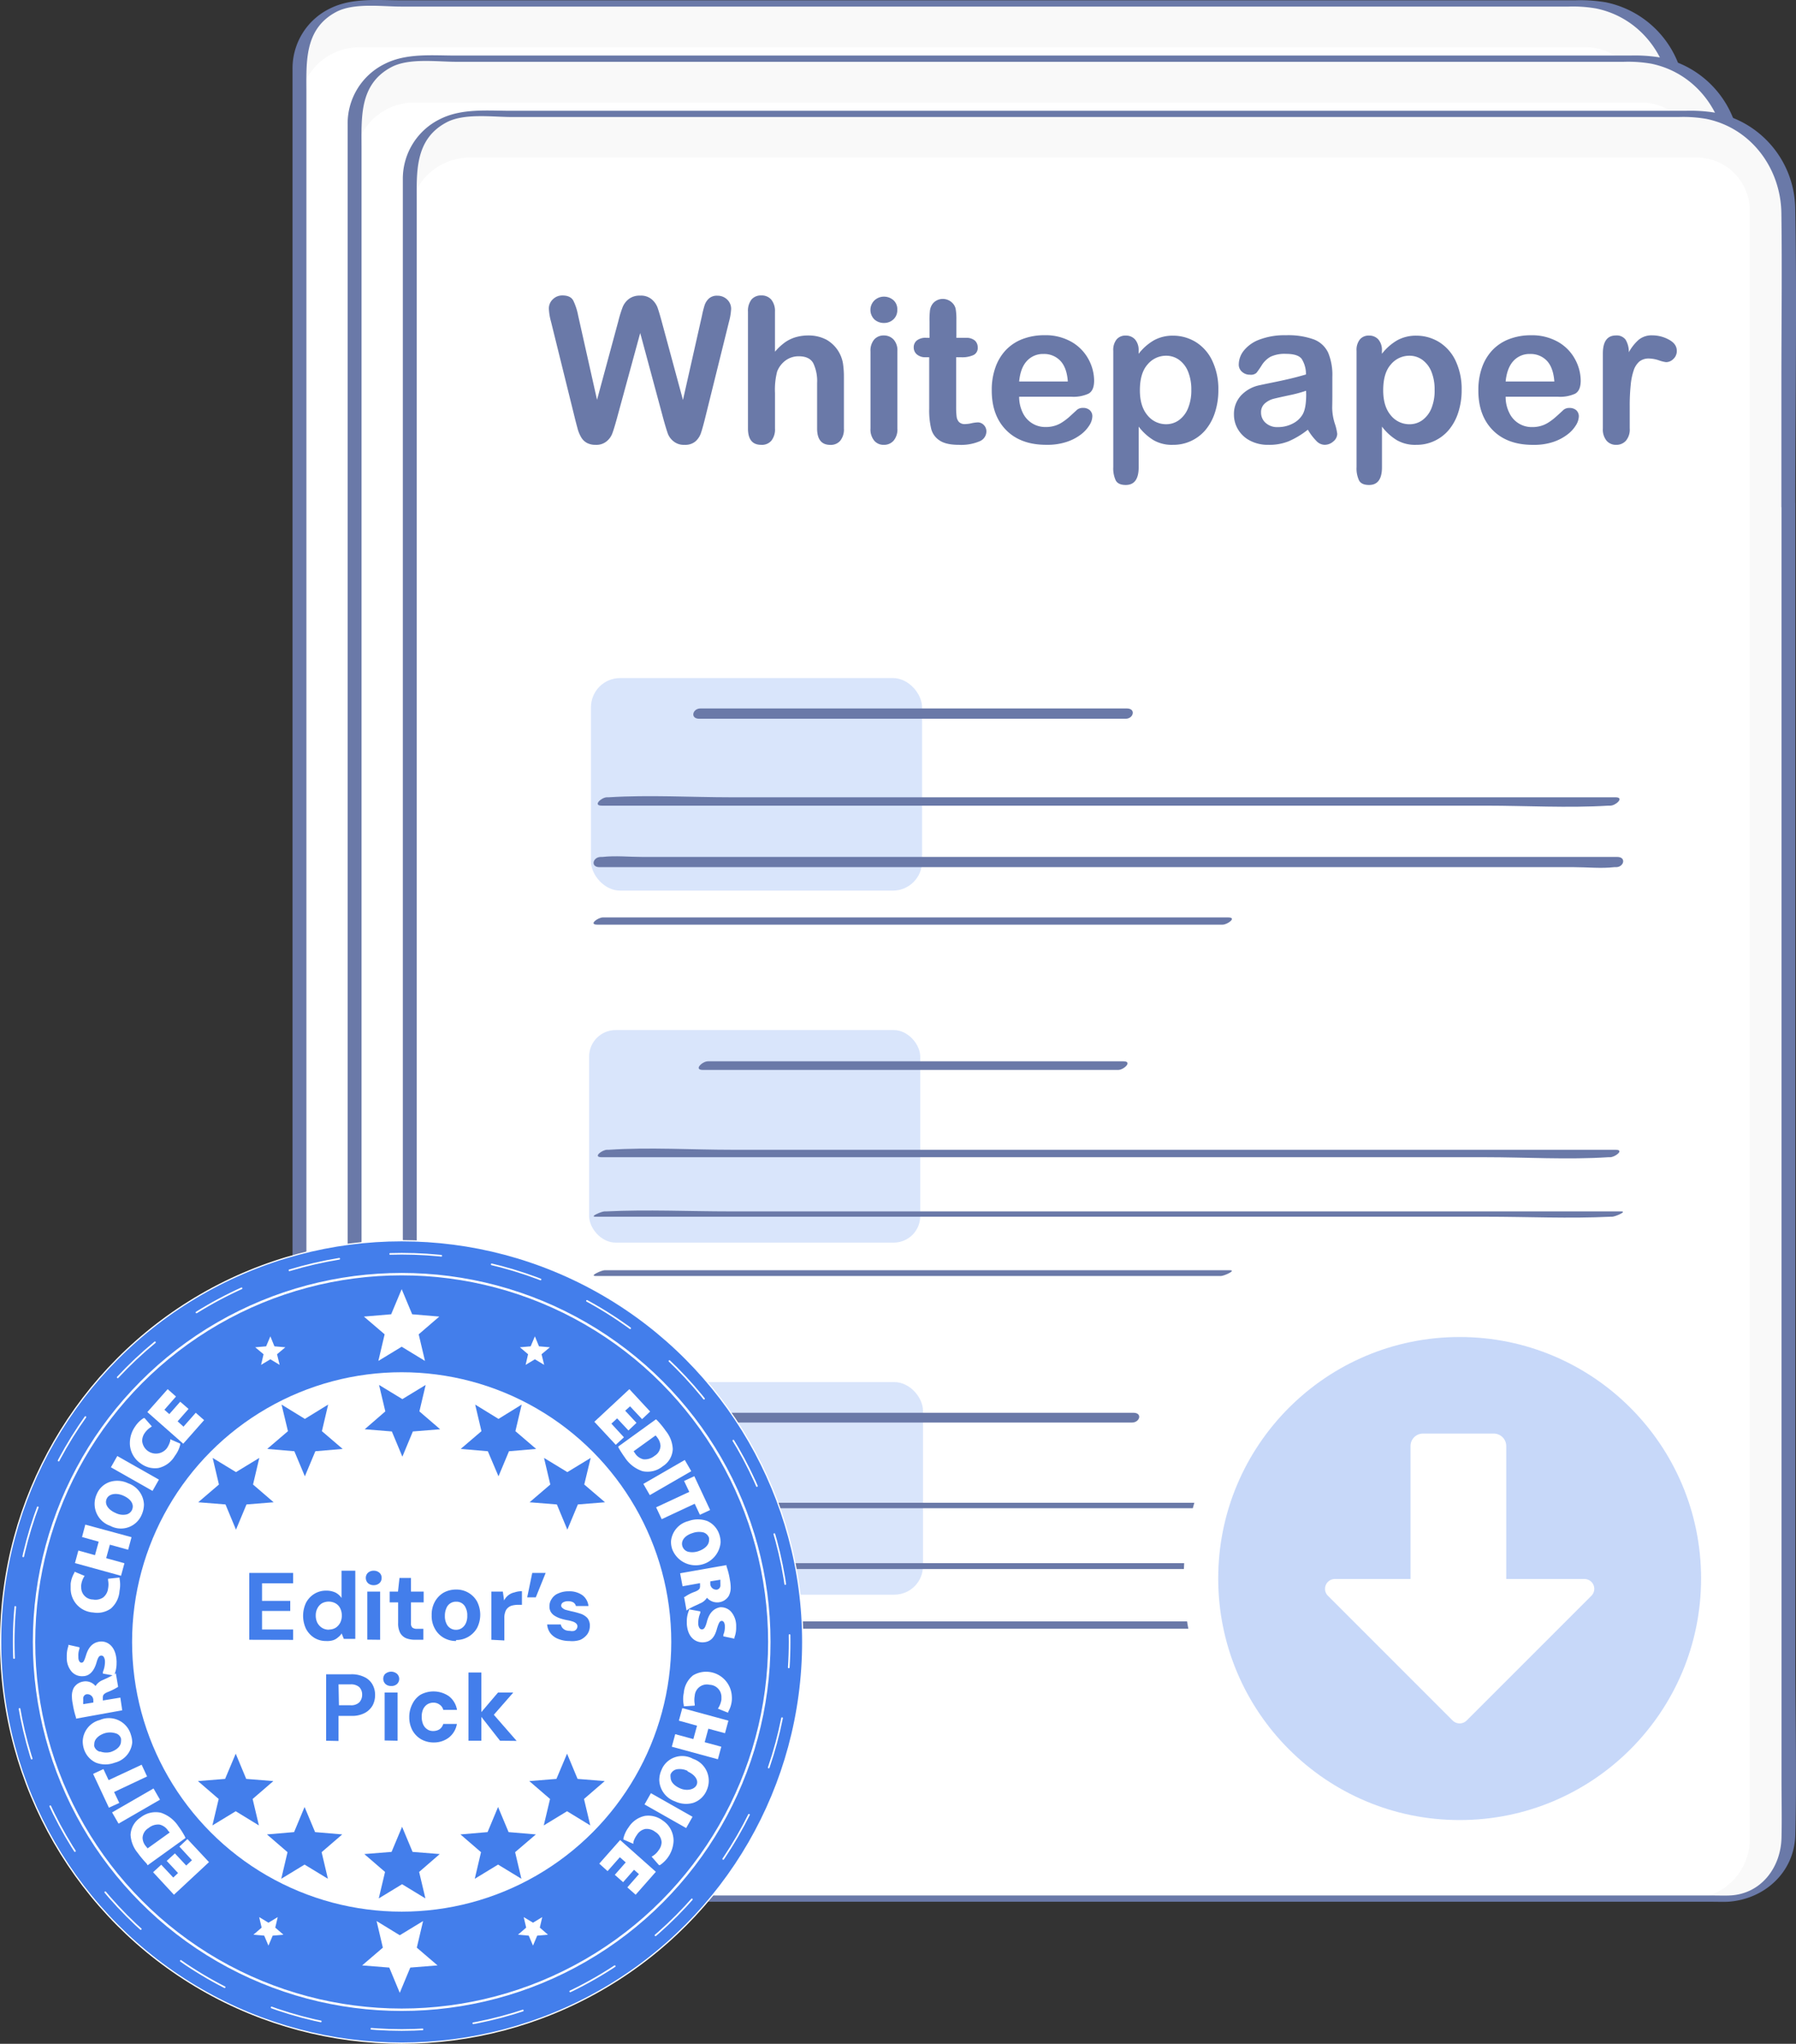<svg xmlns="http://www.w3.org/2000/svg" viewBox="0 0 626.82 713"><rect x="0" y="0" width="626.82" height="713" fill="#333333" stroke="none"/><defs><style>.cls-1{fill:#f9f9f9;}.cls-2{fill:#fff;}.cls-3{fill:#6a79a8;}.cls-4,.cls-5,.cls-6,.cls-9{fill:#437eeb;}.cls-4{opacity:0.2;}.cls-4,.cls-5{isolation:isolate;}.cls-5{opacity:0.3;}.cls-10,.cls-6,.cls-7,.cls-8{stroke:#fff;}.cls-10,.cls-6{stroke-miterlimit:10;}.cls-6{stroke-width:0.44px;}.cls-10,.cls-7,.cls-8{fill:none;}.cls-7,.cls-8{stroke-linecap:round;stroke-dasharray:8.93 8.93 0 8.93 8.93 0;}.cls-7{stroke-miterlimit:10;stroke-width:0.1px;}.cls-8{stroke-width:0.58px;}.cls-10{stroke-width:0.84px;}</style></defs><g id="&#x56FE;&#x5C42;_2" data-name="&#x56FE;&#x5C42; 2"><g id="&#x56FE;&#x5C42;_1-2" data-name="&#x56FE;&#x5C42; 1"><g id="&#x56FE;&#x5C42;_2-2" data-name="&#x56FE;&#x5C42; 2"><g id="&#x592E;&#x94CB;_2" data-name="&#x592E;&#x94CB; 2"><path class="cls-1" d="M585.69,137.63V602.41a21.47,21.47,0,0,1-21.5,21.44H125.69a21.48,21.48,0,0,1-21.52-21.46h0V526.55l.36-41.8V22.64A21.49,21.49,0,0,1,126.06,1.19h426a33.6,33.6,0,0,1,33.62,33.56V137.63Z"></path><path class="cls-2" d="M572.16,135.62V602.93a20.82,20.82,0,0,1-20.72,20.92H124.9a20.82,20.82,0,0,1-20.73-20.93h0V529l.35-40.77V37.43a20.83,20.83,0,0,1,20.74-20.92H553.53a18.51,18.51,0,0,1,18.63,18.37h0Z"></path><path class="cls-3" d="M583.24,138.28V582.09c0,6.81.14,13.64,0,20.45C583,613,576,622.35,565,622.75c-1.86.06-3.74,0-5.61,0H189.69c-20.93,0-42,.69-62.9,0-12.74-.42-20.15-11.08-20.18-23v-28c0-16.41-.11-32.82,0-49.23q.28-32.22.33-64.44V32.4c0-10.59-.87-22.26,10.41-28.24,6.2-3.26,16-1.86,22.72-1.86H547.46a46.85,46.85,0,0,1,9.61.66c15.68,3.22,26,17.33,26.17,33,.26,19.85,0,39.73,0,59.58v42.77c0,1,4.83.27,4.83-1.29,0-34.27.62-68.58,0-102.84A34.55,34.55,0,0,0,560.37.79,53.68,53.68,0,0,0,549.78.1h-410C131.55.09,122.69-.83,115.1,3a23.17,23.17,0,0,0-13,21V484c0,31.27-.36,62.55-.36,93.83,0,8.18-.16,16.38,0,24.56.24,13,10.11,22.26,23,22.52,5.94.12,11.89,0,17.84,0H559c1.82,0,3.66.07,5.48,0,12.73-.78,23.24-10.24,23.58-23.26.52-20.63,0-41.34,0-62V137C588.07,136,583.24,136.72,583.24,138.28Z"></path><path class="cls-1" d="M604.91,156.89V621.67a21.47,21.47,0,0,1-21.52,21.44H145a21.46,21.46,0,0,1-21.52-21.44h0V545.81l.37-41.8V41.9a21.49,21.49,0,0,1,21.53-21.45h426A33.59,33.59,0,0,1,604.92,54h0V156.89Z"></path><path class="cls-2" d="M591.42,154.88V622.19a20.82,20.82,0,0,1-20.72,20.92H144.16a20.83,20.83,0,0,1-20.73-20.92v-74l.34-40.77V56.68a20.83,20.83,0,0,1,20.75-20.91H572.79a18.51,18.51,0,0,1,18.63,18.37h0Z"></path><path class="cls-3" d="M602.5,157.54V601.35c0,6.81.14,13.64,0,20.45-.21,10.47-7.2,19.81-18.22,20.21-1.86.06-3.74,0-5.61,0H208.93c-20.93,0-42,.7-62.9,0-12.74-.42-20.15-11.08-20.18-23V591c0-16.41-.11-32.83,0-49.23q.27-32.24.33-64.44V51.66c0-10.59-.88-22.26,10.41-28.24,6.17-3.26,15.94-1.86,22.68-1.86H566.69a46.85,46.85,0,0,1,9.61.66c15.68,3.22,26,17.33,26.17,33,.26,19.85,0,39.72,0,59.58v42.77c0,1,4.83.26,4.83-1.29,0-34.27.62-68.59,0-102.84a34.55,34.55,0,0,0-27.7-33.36,54.45,54.45,0,0,0-10.59-.7H159c-8.22,0-17.1-.92-24.67,2.88a23.17,23.17,0,0,0-13,21v460c0,31.27-.36,62.55-.36,93.83,0,8.18-.16,16.38,0,24.56.24,13,10.11,22.26,23,22.52,5.94.12,11.89,0,17.84,0H578.26c1.82,0,3.66.07,5.47,0C596.47,643.43,607,634,607.31,621c.53-20.63,0-41.34,0-62V156.25C607.33,155.22,602.5,156,602.5,157.54Z"></path><path class="cls-1" d="M624.17,176.15V640.93a21.48,21.48,0,0,1-21.48,21.44H164.21a21.46,21.46,0,0,1-21.52-21.44V565.07l.37-41.8V61.16a21.49,21.49,0,0,1,21.53-21.45h426A33.59,33.59,0,0,1,624.18,73.3h0V176.15Z"></path><path class="cls-2" d="M610.69,174.14V641.45A20.82,20.82,0,0,1,590,662.37H163.42a20.82,20.82,0,0,1-20.73-20.93h0v-74l.35-40.77,0-450.68a20.83,20.83,0,0,1,20.66-21H592.05a18.52,18.52,0,0,1,18.64,18.36V174.14Z"></path><path class="cls-3" d="M621.76,176.8V620.61c0,6.81.15,13.64,0,20.45-.21,10.47-7.2,19.81-18.22,20.2-1.86.07-3.75,0-5.61,0H228.19c-20.93,0-42,.7-62.9,0-12.74-.42-20.15-11.08-20.18-23v-28c0-16.4-.11-32.82,0-49.22.18-21.49.33-43,.33-64.44V70.92c0-10.59-.87-22.27,10.42-28.24,6.17-3.26,15.94-1.86,22.68-1.86h407.4a46.85,46.85,0,0,1,9.61.66c15.68,3.22,26,17.33,26.17,33,.26,19.86,0,39.73,0,59.59v42.77c0,1,4.83.26,4.83-1.3,0-34.26.62-68.58,0-102.83a34.55,34.55,0,0,0-27.7-33.36,54.45,54.45,0,0,0-10.59-.7h-410c-8.22,0-17.1-.91-24.67,2.89a23.16,23.16,0,0,0-13,21v460c-.05,31.27-.36,62.55-.36,93.83,0,8.18-.16,16.38,0,24.56.24,13,10.11,22.25,23,22.52,5.94.12,11.89,0,17.83,0H597.52c1.82,0,3.66.07,5.47,0,12.74-.78,23.25-10.24,23.58-23.26.53-20.63,0-41.34,0-62V175.45C626.59,174.48,621.76,175.24,621.76,176.8Z"></path><path class="cls-3" d="M231.59,146.39l-8.15-30.22-8.25,30.22c-.64,2.29-1.15,3.94-1.53,4.93a6.49,6.49,0,0,1-2,2.68,5.6,5.6,0,0,1-3.75,1.19,6.23,6.23,0,0,1-3.11-.7,5.26,5.26,0,0,1-2-2,12,12,0,0,1-1.24-3.06c-.32-1.18-.61-2.27-.86-3.28l-8.39-33.93a20.06,20.06,0,0,1-.75-4.5,4.39,4.39,0,0,1,1.37-3.3,4.68,4.68,0,0,1,3.4-1.35c1.86,0,3.11.6,3.75,1.79a20.75,20.75,0,0,1,1.69,5.19l6.6,29.43L215.81,112a43,43,0,0,1,1.48-4.81,6.82,6.82,0,0,1,2.13-2.85,6.22,6.22,0,0,1,4-1.21,5.85,5.85,0,0,1,4,1.26,7.12,7.12,0,0,1,2,2.73c.37,1,.86,2.61,1.48,4.88l7.46,27.54L245,110.1a35.31,35.31,0,0,1,.91-3.61,5.7,5.7,0,0,1,1.48-2.33,4.19,4.19,0,0,1,3-1,4.8,4.8,0,0,1,3.39,1.33,4.43,4.43,0,0,1,1.39,3.32,21.28,21.28,0,0,1-.76,4.5L246,146.24q-.87,3.44-1.42,5a6.78,6.78,0,0,1-1.87,2.75,5.54,5.54,0,0,1-3.83,1.2,5.64,5.64,0,0,1-3.77-1.2,6.26,6.26,0,0,1-2-2.63C232.77,150.42,232.25,148.75,231.59,146.39Z"></path><path class="cls-3" d="M270.47,108.78V122.7a20.36,20.36,0,0,1,3.49-3.26,12.69,12.69,0,0,1,3.76-1.81,15.85,15.85,0,0,1,4.44-.6,13.35,13.35,0,0,1,6.34,1.51,11.77,11.77,0,0,1,5.69,8.17,30.78,30.78,0,0,1,.34,4.79v18a6.23,6.23,0,0,1-1.29,4.27,4.34,4.34,0,0,1-3.42,1.44q-4.63,0-4.64-5.71V133.64a14.54,14.54,0,0,0-1.34-6.93c-.89-1.62-2.59-2.42-5.09-2.42a7.7,7.7,0,0,0-4.52,1.42,8.67,8.67,0,0,0-3,3.9,25,25,0,0,0-.75,7.46v12.41a6.33,6.33,0,0,1-1.26,4.25,4.32,4.32,0,0,1-3.53,1.46c-3.1,0-4.64-1.9-4.64-5.71v-40.7a6.5,6.5,0,0,1,1.22-4.28,4.3,4.3,0,0,1,3.42-1.43,4.41,4.41,0,0,1,3.49,1.45A6.34,6.34,0,0,1,270.47,108.78Z"></path><path class="cls-3" d="M308.56,112.67a4.93,4.93,0,0,1-3.36-1.21,4.65,4.65,0,0,1-.09-6.59l.09-.09a4.81,4.81,0,0,1,3.32-1.29,5,5,0,0,1,3.23,1.17,4.19,4.19,0,0,1,1.41,3.4,4.32,4.32,0,0,1-1.38,3.39A4.74,4.74,0,0,1,308.56,112.67Zm4.64,9.69v27.12a6.09,6.09,0,0,1-1.34,4.27,4.43,4.43,0,0,1-3.41,1.44,4.21,4.21,0,0,1-3.35-1.48,6.14,6.14,0,0,1-1.29-4.23V122.63a6,6,0,0,1,1.29-4.19,4.36,4.36,0,0,1,3.35-1.41,4.57,4.57,0,0,1,3.41,1.41A5.52,5.52,0,0,1,313.2,122.36Z"></path><path class="cls-3" d="M323.41,117.86h1v-5.64a29.3,29.3,0,0,1,.12-3.56,5.12,5.12,0,0,1,.67-2.22,4.22,4.22,0,0,1,1.58-1.56,4.52,4.52,0,0,1,2.3-.6,4.67,4.67,0,0,1,3.24,1.34,4.07,4.07,0,0,1,1.22,2.18,20.42,20.42,0,0,1,.25,3.66v6.4h3.44a4.45,4.45,0,0,1,3,.94,3.16,3.16,0,0,1,1,2.43,2.69,2.69,0,0,1-1.49,2.64,9.54,9.54,0,0,1-4.28.76H333.7v17.26a27.23,27.23,0,0,0,.16,3.38,3.42,3.42,0,0,0,.82,1.93,2.81,2.81,0,0,0,2.19.74,10.5,10.5,0,0,0,2.23-.3,12.51,12.51,0,0,1,2.2-.29,2.89,2.89,0,0,1,2.05.91,3.12,3.12,0,0,1,.91,2.25,3.76,3.76,0,0,1-2.48,3.48,16.49,16.49,0,0,1-7.11,1.2c-2.94,0-5.17-.49-6.67-1.48a6.8,6.8,0,0,1-3-4.09,27.43,27.43,0,0,1-.7-7v-18h-1.24a4.45,4.45,0,0,1-3.09-1,3.14,3.14,0,0,1-1.07-2.44,3,3,0,0,1,1.12-2.43A4.93,4.93,0,0,1,323.41,117.86Z"></path><path class="cls-3" d="M374,138.41H355.69a12.64,12.64,0,0,0,1.29,5.64,8.65,8.65,0,0,0,7.93,4.92,10.66,10.66,0,0,0,3.07-.4,9.82,9.82,0,0,0,2.7-1.23,21.06,21.06,0,0,0,2.41-1.81l2.85-2.61a3.16,3.16,0,0,1,2.06-.62,3.38,3.38,0,0,1,2.34.79,2.82,2.82,0,0,1,.9,2.23,6.16,6.16,0,0,1-1,3,12,12,0,0,1-3,3.26,16.82,16.82,0,0,1-5.05,2.6,21.34,21.34,0,0,1-7,1q-9,0-14.06-5.16t-5-14a23.08,23.08,0,0,1,1.24-7.72,17,17,0,0,1,3.61-6.1,15.84,15.84,0,0,1,5.84-3.9,21.3,21.3,0,0,1,7.7-1.36,18.32,18.32,0,0,1,9.44,2.32,15.46,15.46,0,0,1,5.9,6,15.92,15.92,0,0,1,2,7.5q0,3.54-2,4.59A12.54,12.54,0,0,1,374,138.41Zm-18.32-5.32h17c-.23-3.21-1.09-5.61-2.6-7.21a7.77,7.77,0,0,0-5.93-2.39,7.53,7.53,0,0,0-5.75,2.43C356.89,127.53,356,129.92,355.69,133.09Z"></path><path class="cls-3" d="M397.39,122.29v1.14a18.36,18.36,0,0,1,5.5-4.8,13.55,13.55,0,0,1,6.46-1.53,15.17,15.17,0,0,1,8,2.23,15.37,15.37,0,0,1,5.75,6.54A22.92,22.92,0,0,1,425.22,136a24.94,24.94,0,0,1-1.22,8,18,18,0,0,1-3.35,6.09,14.67,14.67,0,0,1-11.28,5.1,12.83,12.83,0,0,1-6.75-1.62,18.71,18.71,0,0,1-5.21-4.74V163c0,4.13-1.51,6.19-4.51,6.19-1.76,0-2.93-.53-3.5-1.6a9.89,9.89,0,0,1-.86-4.65V122.4a5.87,5.87,0,0,1,1.17-4,4,4,0,0,1,3.19-1.33,4.24,4.24,0,0,1,3.25,1.36A5.59,5.59,0,0,1,397.39,122.29ZM415.78,136a16.38,16.38,0,0,0-1.14-6.38,9.37,9.37,0,0,0-3.14-4.09,7.66,7.66,0,0,0-4.45-1.43,8.36,8.36,0,0,0-6.55,3.06q-2.67,3-2.67,9c0,3.74.89,6.64,2.65,8.72a8.26,8.26,0,0,0,6.57,3.11,7.53,7.53,0,0,0,4.33-1.36,9.48,9.48,0,0,0,3.2-4.07A16.19,16.19,0,0,0,415.78,136Z"></path><path class="cls-3" d="M456.45,149.9a29.59,29.59,0,0,1-6.59,4,18.15,18.15,0,0,1-7.17,1.29,13.39,13.39,0,0,1-6.34-1.43,10.31,10.31,0,0,1-4.21-3.86,10,10,0,0,1-1.48-5.3A9.47,9.47,0,0,1,433.1,138a12.25,12.25,0,0,1,6.7-3.65q.9-.21,4.44-.93t6.07-1.32c1.68-.4,3.5-.88,5.48-1.46a9.82,9.82,0,0,0-1.5-5.45q-1.32-1.74-5.48-1.74a11.55,11.55,0,0,0-5.38,1,8.71,8.71,0,0,0-3.09,3,30.08,30.08,0,0,1-1.83,2.63,2.91,2.91,0,0,1-2.28.64,3.91,3.91,0,0,1-2.73-1,3.26,3.26,0,0,1-1.16-2.59,7.85,7.85,0,0,1,1.76-4.81,12.52,12.52,0,0,1,5.46-3.85,24.73,24.73,0,0,1,9.25-1.52,26.4,26.4,0,0,1,9.73,1.46,9.12,9.12,0,0,1,5,4.63,20.1,20.1,0,0,1,1.46,8.39v5.6c0,1.54,0,3.24-.05,5.12a18.74,18.74,0,0,0,.88,5.52,18.18,18.18,0,0,1,.88,3.69,3.48,3.48,0,0,1-1.36,2.63,4.51,4.51,0,0,1-3.08,1.19,4.07,4.07,0,0,1-2.85-1.36A19.81,19.81,0,0,1,456.45,149.9Zm-.62-13.58a48.25,48.25,0,0,1-6,1.6q-3.93.84-5.45,1.23a7.5,7.5,0,0,0-2.89,1.55,4,4,0,0,0-1.37,3.21,4.75,4.75,0,0,0,1.61,3.63A6,6,0,0,0,446,149a11,11,0,0,0,5.14-1.22,8.22,8.22,0,0,0,3.46-3.15c.84-1.42,1.27-3.76,1.27-7Z"></path><path class="cls-3" d="M482.3,122.29v1.14a18.36,18.36,0,0,1,5.5-4.8,13.55,13.55,0,0,1,6.46-1.53,15.17,15.17,0,0,1,8,2.23,15.39,15.39,0,0,1,5.76,6.54A23,23,0,0,1,510.13,136a24.94,24.94,0,0,1-1.22,8,18,18,0,0,1-3.35,6.09,14.67,14.67,0,0,1-11.28,5.1,12.83,12.83,0,0,1-6.75-1.62,18.71,18.71,0,0,1-5.21-4.74V163q0,6.19-4.5,6.19c-1.77,0-2.94-.53-3.51-1.6a9.89,9.89,0,0,1-.86-4.65V122.4a5.87,5.87,0,0,1,1.17-4,4,4,0,0,1,3.2-1.33,4.24,4.24,0,0,1,3.24,1.36A5.59,5.59,0,0,1,482.3,122.29ZM500.69,136a16.37,16.37,0,0,0-1.13-6.38,9.47,9.47,0,0,0-3.15-4.09,7.64,7.64,0,0,0-4.45-1.43,8.36,8.36,0,0,0-6.55,3.06c-1.78,2-2.66,5-2.66,9,0,3.74.88,6.64,2.64,8.72A8.29,8.29,0,0,0,492,148a7.53,7.53,0,0,0,4.33-1.36,9.48,9.48,0,0,0,3.2-4.07A16.19,16.19,0,0,0,500.69,136Z"></path><path class="cls-3" d="M543.83,138.41H525.48a12.37,12.37,0,0,0,1.29,5.64,8.61,8.61,0,0,0,7.92,4.94,10.68,10.68,0,0,0,3.08-.4,10.13,10.13,0,0,0,2.7-1.23,21,21,0,0,0,2.4-1.81c.73-.64,1.69-1.51,2.86-2.61a3.16,3.16,0,0,1,2.06-.62,3.45,3.45,0,0,1,2.34.79,2.86,2.86,0,0,1,.89,2.23,6.16,6.16,0,0,1-1,3,11.67,11.67,0,0,1-3,3.26,16.82,16.82,0,0,1-5,2.6,21.34,21.34,0,0,1-7,1q-9,0-14.06-5.16t-5-14a23.32,23.32,0,0,1,1.23-7.72,17,17,0,0,1,3.61-6.1,15.87,15.87,0,0,1,5.85-3.9,21.09,21.09,0,0,1,7.7-1.36,18.4,18.4,0,0,1,9.43,2.32,15.33,15.33,0,0,1,5.9,6,15.81,15.81,0,0,1,2,7.5q0,3.54-2,4.59A12.57,12.57,0,0,1,543.83,138.41Zm-18.35-5.32h17q-.36-4.82-2.59-7.21a7.79,7.79,0,0,0-5.93-2.39,7.52,7.52,0,0,0-5.76,2.43c-1.5,1.62-2.4,4-2.72,7.17Z"></path><path class="cls-3" d="M568.79,141.65v7.83a6,6,0,0,1-1.34,4.28,4.45,4.45,0,0,1-3.4,1.43,4.29,4.29,0,0,1-3.34-1.44,6.19,6.19,0,0,1-1.3-4.27V123.36q0-6.33,4.57-6.33a3.84,3.84,0,0,1,3.37,1.48,8.21,8.21,0,0,1,1.13,4.37,16.25,16.25,0,0,1,3.46-4.37,7.14,7.14,0,0,1,4.75-1.52,12.14,12.14,0,0,1,5.74,1.48c1.86,1,2.79,2.29,2.79,3.92a3.73,3.73,0,0,1-1.19,2.83,3.6,3.6,0,0,1-2.56,1.12,11.81,11.81,0,0,1-2.49-.63,11.57,11.57,0,0,0-3.49-.64,5.18,5.18,0,0,0-3.37,1.08,7.11,7.11,0,0,0-2,3.22,22,22,0,0,0-1,5.07A66.94,66.94,0,0,0,568.79,141.65Z"></path><rect class="cls-4" x="206.57" y="482.16" width="115.56" height="74.15" rx="9.98"></rect><path class="cls-3" d="M249.17,496.27H395.08c2.71,0,3.75-3.41.46-3.41H249.63C246.92,492.86,245.88,496.27,249.17,496.27Z"></path><path class="cls-3" d="M209.36,526.16H517.82c14.23,0,28.65.68,42.87,0h.63c1,0,5.44-1.9,3.15-1.9H256c-14.23,0-28.65-.67-42.87,0h-.63c-1,0-5.44,1.9-3.15,1.9Z"></path><path class="cls-3" d="M207.89,547.38h311c14.34,0,28.82.58,43.15,0h.62c1.09,0,5.49-2.06,3.11-2.06h-311c-14.35,0-28.83-.59-43.16,0H211c-1.09,0-5.49,2.06-3.11,2.06Z"></path><path class="cls-3" d="M208.48,568.2H426.69c1.69,0,5.16-2.55,1.93-2.55H210.41C208.71,565.65,205.24,568.2,208.48,568.2Z"></path><rect class="cls-4" x="205.61" y="359.35" width="115.56" height="74.15" rx="9.25"></rect><path class="cls-3" d="M245.28,373.25h145c2,0,5.07-3,1.81-3h-145C245.1,370.25,242,373.25,245.28,373.25Z"></path><path class="cls-3" d="M210,403.71H518.44c14.18,0,28.71.92,42.87,0h.63c1.72,0,5.15-2.6,1.91-2.6H255.39c-14.18,0-28.71-.93-42.87,0h-.63C210.16,401.11,206.73,403.71,210,403.71Z"></path><path class="cls-3" d="M207.86,424.47h311c14.32,0,28.84.7,43.15,0h.63c1,0,5.43-1.86,3.16-1.86h-311c-14.32,0-28.84-.7-43.15,0H211c-1,0-5.44,1.86-3.17,1.86Z"></path><path class="cls-3" d="M207.89,445.14H426.13c1.07,0,5.48-2,3.12-2H211C209.94,443.14,205.53,445.14,207.89,445.14Z"></path><rect class="cls-4" x="206.25" y="236.55" width="115.56" height="74.15" rx="10.18"></rect><path class="cls-3" d="M244.06,250.75H392.85c2.78,0,3.69-3.6.42-3.6H244.47C241.69,247.15,240.78,250.75,244.06,250.75Z"></path><path class="cls-3" d="M210,281.06H518.48c14.19,0,28.7.88,42.87,0H562c1.93,0,5.08-2.92,1.83-2.92H255.35c-14.19,0-28.7-.88-42.87,0h-.63C209.91,278.14,206.77,281.06,210,281.06Z"></path><path class="cls-3" d="M209.24,302.52h340.2c4.53,0,9.4.51,13.92,0H564c2.77,0,3.7-3.57.42-3.57H224.2c-4.54,0-9.41-.51-13.92,0h-.63C206.88,299,206,302.52,209.24,302.52Z"></path><path class="cls-3" d="M208.48,322.58H426.69c1.69,0,5.18-2.53,1.94-2.53H210.41C208.73,320.05,205.24,322.58,208.48,322.58Z"></path><circle class="cls-2" cx="509.43" cy="550.69" r="96.3"></circle><circle class="cls-5" cx="509.43" cy="550.69" r="84.26"></circle><path class="cls-2" d="M525.69,504.47v46.38H553a3.44,3.44,0,0,1,3.42,3.44,3.48,3.48,0,0,1-1,2.41L511.9,600.2a3.49,3.49,0,0,1-4.94,0v0l-43.51-43.5a3.43,3.43,0,0,1,2.43-5.85h26.41V504.47a4.34,4.34,0,0,1,4.33-4.35h24.76A4.35,4.35,0,0,1,525.69,504.47Z"></path></g></g><g id="&#x56FE;&#x5C42;_2-3" data-name="&#x56FE;&#x5C42; 2"><g id="Layer_1" data-name="Layer 1"><circle class="cls-6" cx="140.19" cy="572.81" r="139.97"></circle><circle class="cls-7" cx="140.18" cy="572.78" r="135.4"></circle><circle class="cls-8" cx="140.18" cy="572.78" r="135.4"></circle><circle class="cls-2" cx="140.19" cy="572.81" r="94.09"></circle><polygon class="cls-9" points="95.4 621.35 85.93 620.59 82.27 611.79 78.56 620.59 69.08 621.35 76.32 627.59 74.13 636.82 82.27 631.87 90.36 636.82 88.17 627.59 95.4 621.35"></polygon><polygon class="cls-9" points="177.5 639.15 173.83 630.39 170.17 639.15 160.7 639.96 167.88 646.15 165.7 655.43 173.83 650.48 181.97 655.43 179.78 646.15 187.02 639.96 177.5 639.15"></polygon><polygon class="cls-9" points="143.99 646.05 140.33 637.3 136.66 646.05 127.15 646.81 134.38 653.05 132.19 662.28 140.33 657.33 148.47 662.28 146.28 653.05 153.47 646.81 143.99 646.05"></polygon><polygon class="cls-9" points="109.97 639.15 106.3 630.39 102.64 639.15 93.17 639.96 100.35 646.15 98.16 655.43 106.3 650.48 114.44 655.43 112.25 646.15 119.44 639.96 109.97 639.15"></polygon><polygon class="cls-9" points="211.05 621.35 201.58 620.59 197.91 611.79 194.2 620.59 184.73 621.35 191.97 627.59 189.78 636.82 197.91 631.87 206.01 636.82 203.82 627.59 211.05 621.35"></polygon><circle class="cls-10" cx="140.19" cy="572.81" r="128.31"></circle><polygon class="cls-9" points="95.5 524.08 86.03 524.84 82.36 533.64 78.7 524.84 69.18 524.08 76.41 517.89 74.22 508.61 82.36 513.56 90.5 508.61 88.31 517.89 95.5 524.08"></polygon><polygon class="cls-9" points="177.64 506.28 173.98 515.03 170.26 506.28 160.79 505.47 168.03 499.28 165.84 490 173.98 495 182.07 490 179.88 499.28 187.11 505.47 177.64 506.28"></polygon><polygon class="cls-9" points="144.09 499.38 140.43 508.18 136.76 499.38 127.29 498.61 134.48 492.38 132.29 483.15 140.43 488.1 148.56 483.15 146.37 492.38 153.61 498.61 144.09 499.38"></polygon><polygon class="cls-9" points="110.06 506.28 106.4 515.03 102.73 506.28 93.26 505.47 100.5 499.28 98.26 490 106.4 495 114.53 490 112.35 499.28 119.58 505.47 110.06 506.28"></polygon><polygon class="cls-9" points="211.15 524.08 201.68 524.84 198.01 533.64 194.35 524.84 184.83 524.08 192.06 517.89 189.87 508.61 198.01 513.56 206.15 508.61 203.91 517.89 211.15 524.08"></polygon><polygon class="cls-2" points="127 459.3 136.52 458.5 140.19 449.74 143.85 458.5 153.32 459.3 146.13 465.49 148.32 474.77 140.19 469.82 132.05 474.77 134.24 465.49 127 459.3"></polygon><polygon class="cls-2" points="89.07 470.01 92.88 469.68 94.36 466.2 95.78 469.68 99.59 470.01 96.69 472.44 97.59 476.15 94.36 474.2 91.12 476.15 91.98 472.44 89.07 470.01"></polygon><polygon class="cls-2" points="181.45 470.01 185.21 469.68 186.68 466.2 188.11 469.68 191.92 470.01 189.01 472.44 189.92 476.15 186.68 474.2 183.45 476.15 184.3 472.44 181.45 470.01"></polygon><polygon class="cls-2" points="207.43 496 214.91 504.04 217.76 501.42 213.38 496.66 215.38 494.81 219.33 499.04 222.14 496.38 218.19 492.14 219.9 490.62 224.09 495.09 226.9 492.43 219.66 484.62 207.43 496"></polygon><path class="cls-2" d="M215.86,505a35.39,35.39,0,0,0,2.23,3.48,11.78,11.78,0,0,0,6.14,4.75,8.4,8.4,0,0,0,7.09-1.71,7.43,7.43,0,0,0,3.48-6h0a10.77,10.77,0,0,0-2.43-6.33,29.42,29.42,0,0,0-3.09-3.76l-.34-.29-13.18,9.52Zm5.28,1.29,7.66-5.52a5.69,5.69,0,0,1,.72.9,5,5,0,0,1,1,2.81,4.25,4.25,0,0,1-2.09,3.42,5.35,5.35,0,0,1-3.86,1.19,4.75,4.75,0,0,1-3-2.18Z"></path><rect class="cls-2" x="224.54" y="513.2" width="16.7" height="4.52" transform="translate(-226.47 185.42) rotate(-29.99)"></rect><polygon class="cls-2" points="240.56 520.46 228.99 525.84 230.94 529.98 242.46 524.6 244.27 528.45 247.84 526.79 242.32 514.99 238.75 516.65 240.56 520.46"></polygon><path class="cls-2" d="M234.18,537.83a8.36,8.36,0,0,0,.43,2.62,8.75,8.75,0,0,0,16.89-2.38,8.63,8.63,0,0,0-.43-2.67,7.74,7.74,0,0,0-4.18-4.76,9.54,9.54,0,0,0-6.62,0A8,8,0,0,0,234.18,537.83Zm11.28-3.24a3,3,0,0,1,2,1.91,6,6,0,0,1,0,.85c0,1.57-1.43,3-3.62,3.76a6.52,6.52,0,0,1-3.66.24,2.9,2.9,0,0,1-2.15-2.81c0-1.57,1.38-3,3.67-3.71A6.69,6.69,0,0,1,245.46,534.59Z"></path><path class="cls-2" d="M238.22,553.39l6.1-1.09v.57a2.71,2.71,0,0,1,0,.57c0,.76-.29,1.24-1.81,1.86a14.11,14.11,0,0,0-3.52,1.8h-.24l.86,4.76.61-.47a27.74,27.74,0,0,1,2.67-1.34l1.38-.66a5.06,5.06,0,0,0,2.47-2,4.73,4.73,0,0,0,7.62-.66,6.19,6.19,0,0,0,.66-2.95,14.38,14.38,0,0,0-.28-2.62,25.13,25.13,0,0,0-1.19-4.76V546l-16.18,2.85Zm13.19-2.28v1.09a3.75,3.75,0,0,1,0,.67,1.49,1.49,0,0,1-1.21,1.7h-.12a2.11,2.11,0,0,1-2.19-2v-.9Z"></path><path class="cls-2" d="M246.65,566c-.57,2-1,2.38-1.62,2.42a1,1,0,0,1-.86-.38,2.81,2.81,0,0,1-.47-1.57v-.38a8.4,8.4,0,0,1,.71-3.38v-.57l-3.95-.71v.33a10,10,0,0,0-.76,4v.71c.29,5,3.28,6.61,5.76,6.47s3.95-1.62,4.76-4.76c.66-2.14,1-2.66,1.62-2.71s1.09.62,1.14,1.71v.43a6.62,6.62,0,0,1-.53,2.71v.53l3.86.81v-.38a9.45,9.45,0,0,0,.62-3.53v-.71a7.55,7.55,0,0,0-1.76-4.76,4.78,4.78,0,0,0-3.86-1.57C249,561.15,247.41,562.82,246.65,566Z"></path><path class="cls-2" d="M238.65,590.61a10.29,10.29,0,0,0,0,4.28v.38l3.81-.24v-.57a7.75,7.75,0,0,1,0-2.8,4.25,4.25,0,0,1,5.19-3.91,4.28,4.28,0,0,1,4.14,4.33v.81a7.74,7.74,0,0,1-.95,2.72l-.29.47,3.57,1.43v-.29a9.57,9.57,0,0,0,1.29-4,9.14,9.14,0,0,0,0-1.48,9,9,0,0,0-9.35-8.53,9,9,0,0,0-4.17,1.25A8.75,8.75,0,0,0,238.65,590.61Z"></path><polygon class="cls-2" points="236.94 600.27 243.27 602.03 241.99 606.7 235.66 604.98 234.47 609.36 250.55 613.74 251.74 609.36 245.94 607.79 247.22 603.08 253.03 604.65 254.22 600.27 238.13 595.89 236.94 600.27"></polygon><path class="cls-2" d="M230.9,617.4a8.66,8.66,0,0,0-.81,3.57,8.21,8.21,0,0,0,5.52,7.47,9.08,9.08,0,0,0,6.28.53,7.76,7.76,0,0,0,4.76-4.43,8.06,8.06,0,0,0-4-10.65,7,7,0,0,0-.76-.29,7.81,7.81,0,0,0-10.62,3C231.13,616.88,231,617.14,230.9,617.4ZM240,618c2.61,1.15,3.9,3.14,3.09,4.76s-3.47,2.1-5.66,1.15-3.38-2.34-3.38-3.81a3.12,3.12,0,0,1,0-1.14,3,3,0,0,1,2.14-1.72,6.34,6.34,0,0,1,3.81.57Z"></path><rect class="cls-2" x="231.07" y="623.3" width="4.52" height="16.7" transform="translate(-431.26 523.23) rotate(-60.46)"></rect><path class="cls-2" d="M231.23,635.06a8.33,8.33,0,0,0-6.14-1.57,8.91,8.91,0,0,0-5.71,4,10.47,10.47,0,0,0-1.81,3.9v.33l3.47,1.52v-.57a7.9,7.9,0,0,1,1.24-2.52,4.46,4.46,0,0,1,2.9-2.09,4.74,4.74,0,0,1,3.48,1,4.49,4.49,0,0,1,2.24,3.66,4.74,4.74,0,0,1-1,2.71,6.71,6.71,0,0,1-2,2l-.48.29,2.57,2.95h.33a10.7,10.7,0,0,0,4.76-8.42A8.47,8.47,0,0,0,231.23,635.06Z"></path><polygon class="cls-2" points="209.15 650.15 212.05 652.76 216.33 647.91 218.38 649.72 214.57 654.05 217.47 656.62 221.28 652.29 223 653.81 218.95 658.43 221.85 661 228.9 653 216.43 641.91 209.15 650.15"></polygon><polygon class="cls-2" points="65.42 641.58 62.61 644.2 66.99 648.96 64.99 650.81 61.04 646.58 58.19 649.19 62.14 653.43 60.47 655 56.28 650.53 53.43 653.14 60.71 661 72.94 649.62 65.42 641.58"></polygon><path class="cls-2" d="M64.47,640.58a27.3,27.3,0,0,0-2.19-3.43,11.67,11.67,0,0,0-6.14-4.76,8.46,8.46,0,0,0-7.09,1.67,7.59,7.59,0,0,0-3.48,6h0a10.76,10.76,0,0,0,2.48,6.33,36.36,36.36,0,0,0,3.14,3.76l.33.57,13.23-9.52Zm-5.24-1.29-7.71,5.53-.71-.86a4.79,4.79,0,0,1-1.05-2.81,4.21,4.21,0,0,1,2.1-3.43,5.18,5.18,0,0,1,3.85-1.19,4.84,4.84,0,0,1,3,2.19A5.08,5.08,0,0,1,59.23,639.29Z"></path><rect class="cls-2" x="39.13" y="627.8" width="16.7" height="4.52" transform="translate(-308.58 108.09) rotate(-29.99)"></rect><polygon class="cls-2" points="39.82 625.16 51.33 619.74 49.43 615.64 37.91 621.02 36.1 617.16 32.49 618.83 38.01 630.63 41.63 628.97 39.82 625.16"></polygon><path class="cls-2" d="M46.15,607.88a8.65,8.65,0,0,0-.43-2.57,8,8,0,0,0-9.7-5.68,8.67,8.67,0,0,0-1.15.4,7.94,7.94,0,0,0-6,7.47,8.93,8.93,0,0,0,.43,2.67,7.84,7.84,0,0,0,4.19,4.76,9.16,9.16,0,0,0,6.56,0A8.05,8.05,0,0,0,46.15,607.88Zm-11.24,3.24a2.88,2.88,0,0,1-2-1.86,2.72,2.72,0,0,1,0-.9c0-1.52,1.42-3,3.66-3.71a6.51,6.51,0,0,1,3.66,0,2.68,2.68,0,0,1,2,1.85,3.86,3.86,0,0,1,0,1c0,1.57-1.34,2.95-3.62,3.71a6.22,6.22,0,0,1-3.67-.19Z"></path><path class="cls-2" d="M42,592.23l-6.1,1v-.57a2.71,2.71,0,0,1,0-.57c0-.71.29-1.24,1.81-1.85a20.71,20.71,0,0,0,3.52-1.77h0l-.81-4.75-.61.47-2.57,1.29-1.38.62a5.5,5.5,0,0,0-2.53,2.09,4.45,4.45,0,0,0-4.28-1.57,4.77,4.77,0,0,0-3.33,2.24,6.13,6.13,0,0,0-.62,3,13.14,13.14,0,0,0,.29,2.57,30.24,30.24,0,0,0,1.14,4.76v.38l16.13-2.91Zm-12.95,2.28a6.61,6.61,0,0,1,0-1.09,3.75,3.75,0,0,1,0-.67,1.49,1.49,0,0,1,1.21-1.7h.12a2.07,2.07,0,0,1,2.19,2v.9Z"></path><path class="cls-2" d="M30.06,577.33c-.67,2.14-.95,2.67-1.57,2.71s-1.1-.66-1.14-1.71v-.48a6.52,6.52,0,0,1,.38-2.66v-.52l-3.86-.86v.43a10.23,10.23,0,0,0-.57,3.47v.76a7.22,7.22,0,0,0,1.76,4.76,4.77,4.77,0,0,0,3.86,1.52c2.28,0,3.9-1.76,4.76-4.75.57-2,1-2.38,1.61-2.43a1,1,0,0,1,.86.38,3,3,0,0,1,.48,1.57v.38a9.35,9.35,0,0,1-.72,3.38v.57l4,.71v-.33a10.09,10.09,0,0,0,.77-4.09,3.75,3.75,0,0,0,0-.67c-.24-5.38-3.38-7-5.67-6.8S31,574.28,30.06,577.33Z"></path><path class="cls-2" d="M41.72,555a11.27,11.27,0,0,0,0-4.33v-.33l-4,.42v.58a7.33,7.33,0,0,1,0,2.8A4.69,4.69,0,0,1,36,557.29a4.77,4.77,0,0,1-3.52.72,4.18,4.18,0,0,1-4.14-4.24v0a3.66,3.66,0,0,1,0-.81,7.28,7.28,0,0,1,.9-2.72l.29-.47L26,548.3v.29a9.57,9.57,0,0,0-1.34,3.95v1.52a8.34,8.34,0,0,0,7.86,8.47,8.22,8.22,0,0,0,6.18-1.38A9,9,0,0,0,41.72,555Z"></path><polygon class="cls-2" points="43.43 545.35 37.06 543.59 38.34 538.88 44.72 540.64 45.91 536.26 29.77 531.88 28.63 536.21 34.44 537.83 33.15 542.54 27.35 540.92 26.16 545.3 42.24 549.73 43.43 545.35"></polygon><path class="cls-2" d="M49.48,528.36a8.91,8.91,0,0,0,.76-3.52,8.19,8.19,0,0,0-5.52-7.38,8.69,8.69,0,0,0-6.24-.52,7.54,7.54,0,0,0-4.76,4.42,8.1,8.1,0,0,0,4.1,10.69l.66.26a7.86,7.86,0,0,0,10.64-3.19C49.25,528.87,49.37,528.62,49.48,528.36Zm-9.09-.52c-2.67-1.15-4-3.15-3.14-5s3.52-2.05,5.71-1.1,3.38,2.34,3.38,3.81a3.19,3.19,0,0,1-.24,1.14A2.86,2.86,0,0,1,44,528.36,5.78,5.78,0,0,1,40.39,527.84Z"></path><rect class="cls-2" x="44.82" y="505.68" width="4.52" height="16.7" transform="translate(-423.34 301.56) rotate(-60.46)"></rect><path class="cls-2" d="M49.14,510.56a8.24,8.24,0,0,0,6.14,1.57A8.87,8.87,0,0,0,61,507.94,10.73,10.73,0,0,0,62.9,504v-.38l-3.48-1.52v.57a8.58,8.58,0,0,1-1.19,2.57,4.82,4.82,0,0,1-8.61-2.57,4.79,4.79,0,0,1,.9-2.76,7.32,7.32,0,0,1,2-1.95l.48-.34-2.53-2.9h-.33a9.6,9.6,0,0,0-2.95,2.9,10,10,0,0,0-1.86,5.52A8.54,8.54,0,0,0,49.14,510.56Z"></path><polygon class="cls-2" points="71.23 495.43 68.32 492.86 64.04 497.71 61.99 495.85 65.8 491.52 62.9 489 59.09 493.33 57.38 491.81 61.42 487.19 58.52 484.62 51.43 492.62 63.95 503.66 71.23 495.43"></polygon><polygon class="cls-2" points="126.39 685.65 135.86 686.41 139.52 695.22 143.19 686.41 152.7 685.65 145.47 679.46 147.66 670.18 139.52 675.13 131.43 670.18 133.62 679.46 126.39 685.65"></polygon><polygon class="cls-2" points="88.45 674.94 92.21 675.27 93.69 678.75 95.17 675.27 98.92 674.94 96.07 672.47 96.93 668.8 93.69 670.75 90.45 668.8 91.31 672.47 88.45 674.94"></polygon><polygon class="cls-2" points="180.78 674.94 184.54 675.27 186.02 678.75 187.49 675.27 191.25 674.94 188.4 672.47 189.25 668.8 186.02 670.75 182.78 668.8 183.64 672.47 180.78 674.94"></polygon><path class="cls-9" d="M87,572.05V548.73H102.3v3.62H91.45v6.13h9.85V562H91.45v6.47H102.3v3.62Z"></path><path class="cls-9" d="M113.77,572.48a7.66,7.66,0,0,1-4.14-1.15,8.2,8.2,0,0,1-2.85-3.14,10.67,10.67,0,0,1,0-9,8,8,0,0,1,2.9-3.14,7.73,7.73,0,0,1,4.19-1.14,7.45,7.45,0,0,1,3.19.66,5.62,5.62,0,0,1,2.14,1.91v-9.52H124v23.79h-4l-.76-1.9a5,5,0,0,1-1.29,1.38,4.61,4.61,0,0,1-1.76,1A7.07,7.07,0,0,1,113.77,572.48Zm1-4a4.42,4.42,0,0,0,2.38-.62,4.71,4.71,0,0,0,1.57-1.72,5.29,5.29,0,0,0,.57-2.57,5.38,5.38,0,0,0-.57-2.52,3.93,3.93,0,0,0-1.62-1.71,5,5,0,0,0-4.76,0,4.37,4.37,0,0,0-1.57,1.76,5.15,5.15,0,0,0-.57,2.47,5.55,5.55,0,0,0,.57,2.57,4.89,4.89,0,0,0,1.57,1.72A4.41,4.41,0,0,0,114.82,568.53Z"></path><path class="cls-9" d="M130.43,553a2.83,2.83,0,0,1-2-.71,2.53,2.53,0,0,1-.76-1.81,2.43,2.43,0,0,1,.76-1.81,2.88,2.88,0,0,1,2-.71,2.91,2.91,0,0,1,2,.71,2.3,2.3,0,0,1,.76,1.81,2.37,2.37,0,0,1-.76,1.81A2.91,2.91,0,0,1,130.43,553Zm-2.24,19V555.25h4.48v16.8Z"></path><path class="cls-9" d="M144.76,572.05a8.59,8.59,0,0,1-3-.53,4.33,4.33,0,0,1-2.09-1.85,7.17,7.17,0,0,1-.72-3.52V559H136v-3.76h2.9l.53-4.76h4v4.76h4.43V559h-4.43v7.23a2.07,2.07,0,0,0,.48,1.57,2.59,2.59,0,0,0,1.71.43h2.14v3.81Z"></path><path class="cls-9" d="M159.18,572.48a8.52,8.52,0,0,1-4.38-1.15,8.09,8.09,0,0,1-3-3.09,9,9,0,0,1-1.14-4.76,9.21,9.21,0,0,1,1.14-4.76,8.27,8.27,0,0,1,3-3.09,8.89,8.89,0,0,1,4.34-1.1,8.2,8.2,0,0,1,7.37,4.19,10.19,10.19,0,0,1,0,9.19,8.33,8.33,0,0,1-7.37,4.23Zm0-3.91a3.47,3.47,0,0,0,1.95-.57,4.08,4.08,0,0,0,1.42-1.66,5.73,5.73,0,0,0,.53-2.67,5.65,5.65,0,0,0-.53-2.71,3.43,3.43,0,0,0-3.33-2.19A3.54,3.54,0,0,0,155.8,561a6.46,6.46,0,0,0-.53,2.71,5.73,5.73,0,0,0,.53,2.67A3.56,3.56,0,0,0,159.18,568.57Z"></path><path class="cls-9" d="M171.5,572.05v-16.8h4l.43,3.09a5.23,5.23,0,0,1,3.61-2.81,7.81,7.81,0,0,1,2.62-.42v4.75h-1.52a8.32,8.32,0,0,0-1.86.24,3.45,3.45,0,0,0-1.47.76,3.06,3.06,0,0,0-.95,1.43,5.9,5.9,0,0,0-.34,2.24v7.76Z"></path><path class="cls-9" d="M190.44,548.73,187,557.25H184l1.76-8.52Z"></path><path class="cls-9" d="M198.72,572.48a10.31,10.31,0,0,1-4-.77,6.33,6.33,0,0,1-2.67-2,5.87,5.87,0,0,1-1.09-3h4.76a3,3,0,0,0,.52,1.14,3,3,0,0,0,1.05.81,4.2,4.2,0,0,0,1.61.28,3.36,3.36,0,0,0,1.48,0,1.76,1.76,0,0,0,.86-.66,1.65,1.65,0,0,0,.28-.91,1.29,1.29,0,0,0-.43-1,2.9,2.9,0,0,0-1.14-.66,12.59,12.59,0,0,0-1.9-.48,18.41,18.41,0,0,1-2.33-.57,8.93,8.93,0,0,1-2-.9,4,4,0,0,1-1.43-1.34,3.48,3.48,0,0,1-.52-2,4.32,4.32,0,0,1,.81-2.67,4.73,4.73,0,0,1,2.33-1.9,8.48,8.48,0,0,1,3.62-.71,7.79,7.79,0,0,1,4.76,1.38,5.48,5.48,0,0,1,2.09,3.76H201a2.07,2.07,0,0,0-.86-1.24,3.51,3.51,0,0,0-1.85-.43,3.28,3.28,0,0,0-1.81.43,1.28,1.28,0,0,0-.62,1.09,1,1,0,0,0,.43.81,2.8,2.8,0,0,0,1.14.67l1.86.47a30.74,30.74,0,0,1,3.42.91,5.79,5.79,0,0,1,2.29,1.47,4.17,4.17,0,0,1,.86,2.76,5.09,5.09,0,0,1-.86,2.86,6.31,6.31,0,0,1-2.48,2A9,9,0,0,1,198.72,572.48Z"></path><path class="cls-9" d="M113.82,607.27V584.09h8.66a10,10,0,0,1,4.76,1,6.24,6.24,0,0,1,2.76,2.57,7.37,7.37,0,0,1,.91,3.71,7.65,7.65,0,0,1-.86,3.57,6.8,6.8,0,0,1-2.76,2.66,9.48,9.48,0,0,1-4.76,1h-4.38v8.76Zm4.47-12.38h3.95a4.13,4.13,0,0,0,3.15-1,3.85,3.85,0,0,0,1-2.66,3.7,3.7,0,0,0-1-2.67,4.37,4.37,0,0,0-3.15-.95h-4.09Z"></path><path class="cls-9" d="M136.52,588.18a2.88,2.88,0,0,1-2-.71,2.53,2.53,0,0,1-.05-3.57l.05,0a3.14,3.14,0,0,1,4,0,2.43,2.43,0,0,1,.19,3.43l-.19.19A2.86,2.86,0,0,1,136.52,588.18Zm-2.28,19V590.47h4.52v16.8Z"></path><path class="cls-9" d="M151.47,607.88a8.85,8.85,0,0,1-4.53-1.14,8.27,8.27,0,0,1-3-3.09,9.57,9.57,0,0,1-1.1-4.47,9.8,9.8,0,0,1,1.1-4.76,7.94,7.94,0,0,1,2.81-3.19,9.5,9.5,0,0,1,9.94.52,7.64,7.64,0,0,1,2.81,4.76H154.7a3,3,0,0,0-1.24-1.81,3.58,3.58,0,0,0-2.28-.71,4,4,0,0,0-2.09.62,4.25,4.25,0,0,0-1.43,1.71,6.38,6.38,0,0,0-.48,2.66,6.73,6.73,0,0,0,.29,2,4.69,4.69,0,0,0,.81,1.57,4.31,4.31,0,0,0,1.28,1,3.62,3.62,0,0,0,1.62.33,4.2,4.2,0,0,0,1.57-.28,2.9,2.9,0,0,0,1.24-.86,3.57,3.57,0,0,0,.71-1.33h4.76a7.64,7.64,0,0,1-2.81,4.76A8.54,8.54,0,0,1,151.47,607.88Z"></path><path class="cls-9" d="M163.51,607.27v-23.8H168v23.8Zm11,0-7.19-9.19,6.48-7.61h5.33L170.79,600v-3.57l9.52,10.9Z"></path></g></g></g></g></svg>